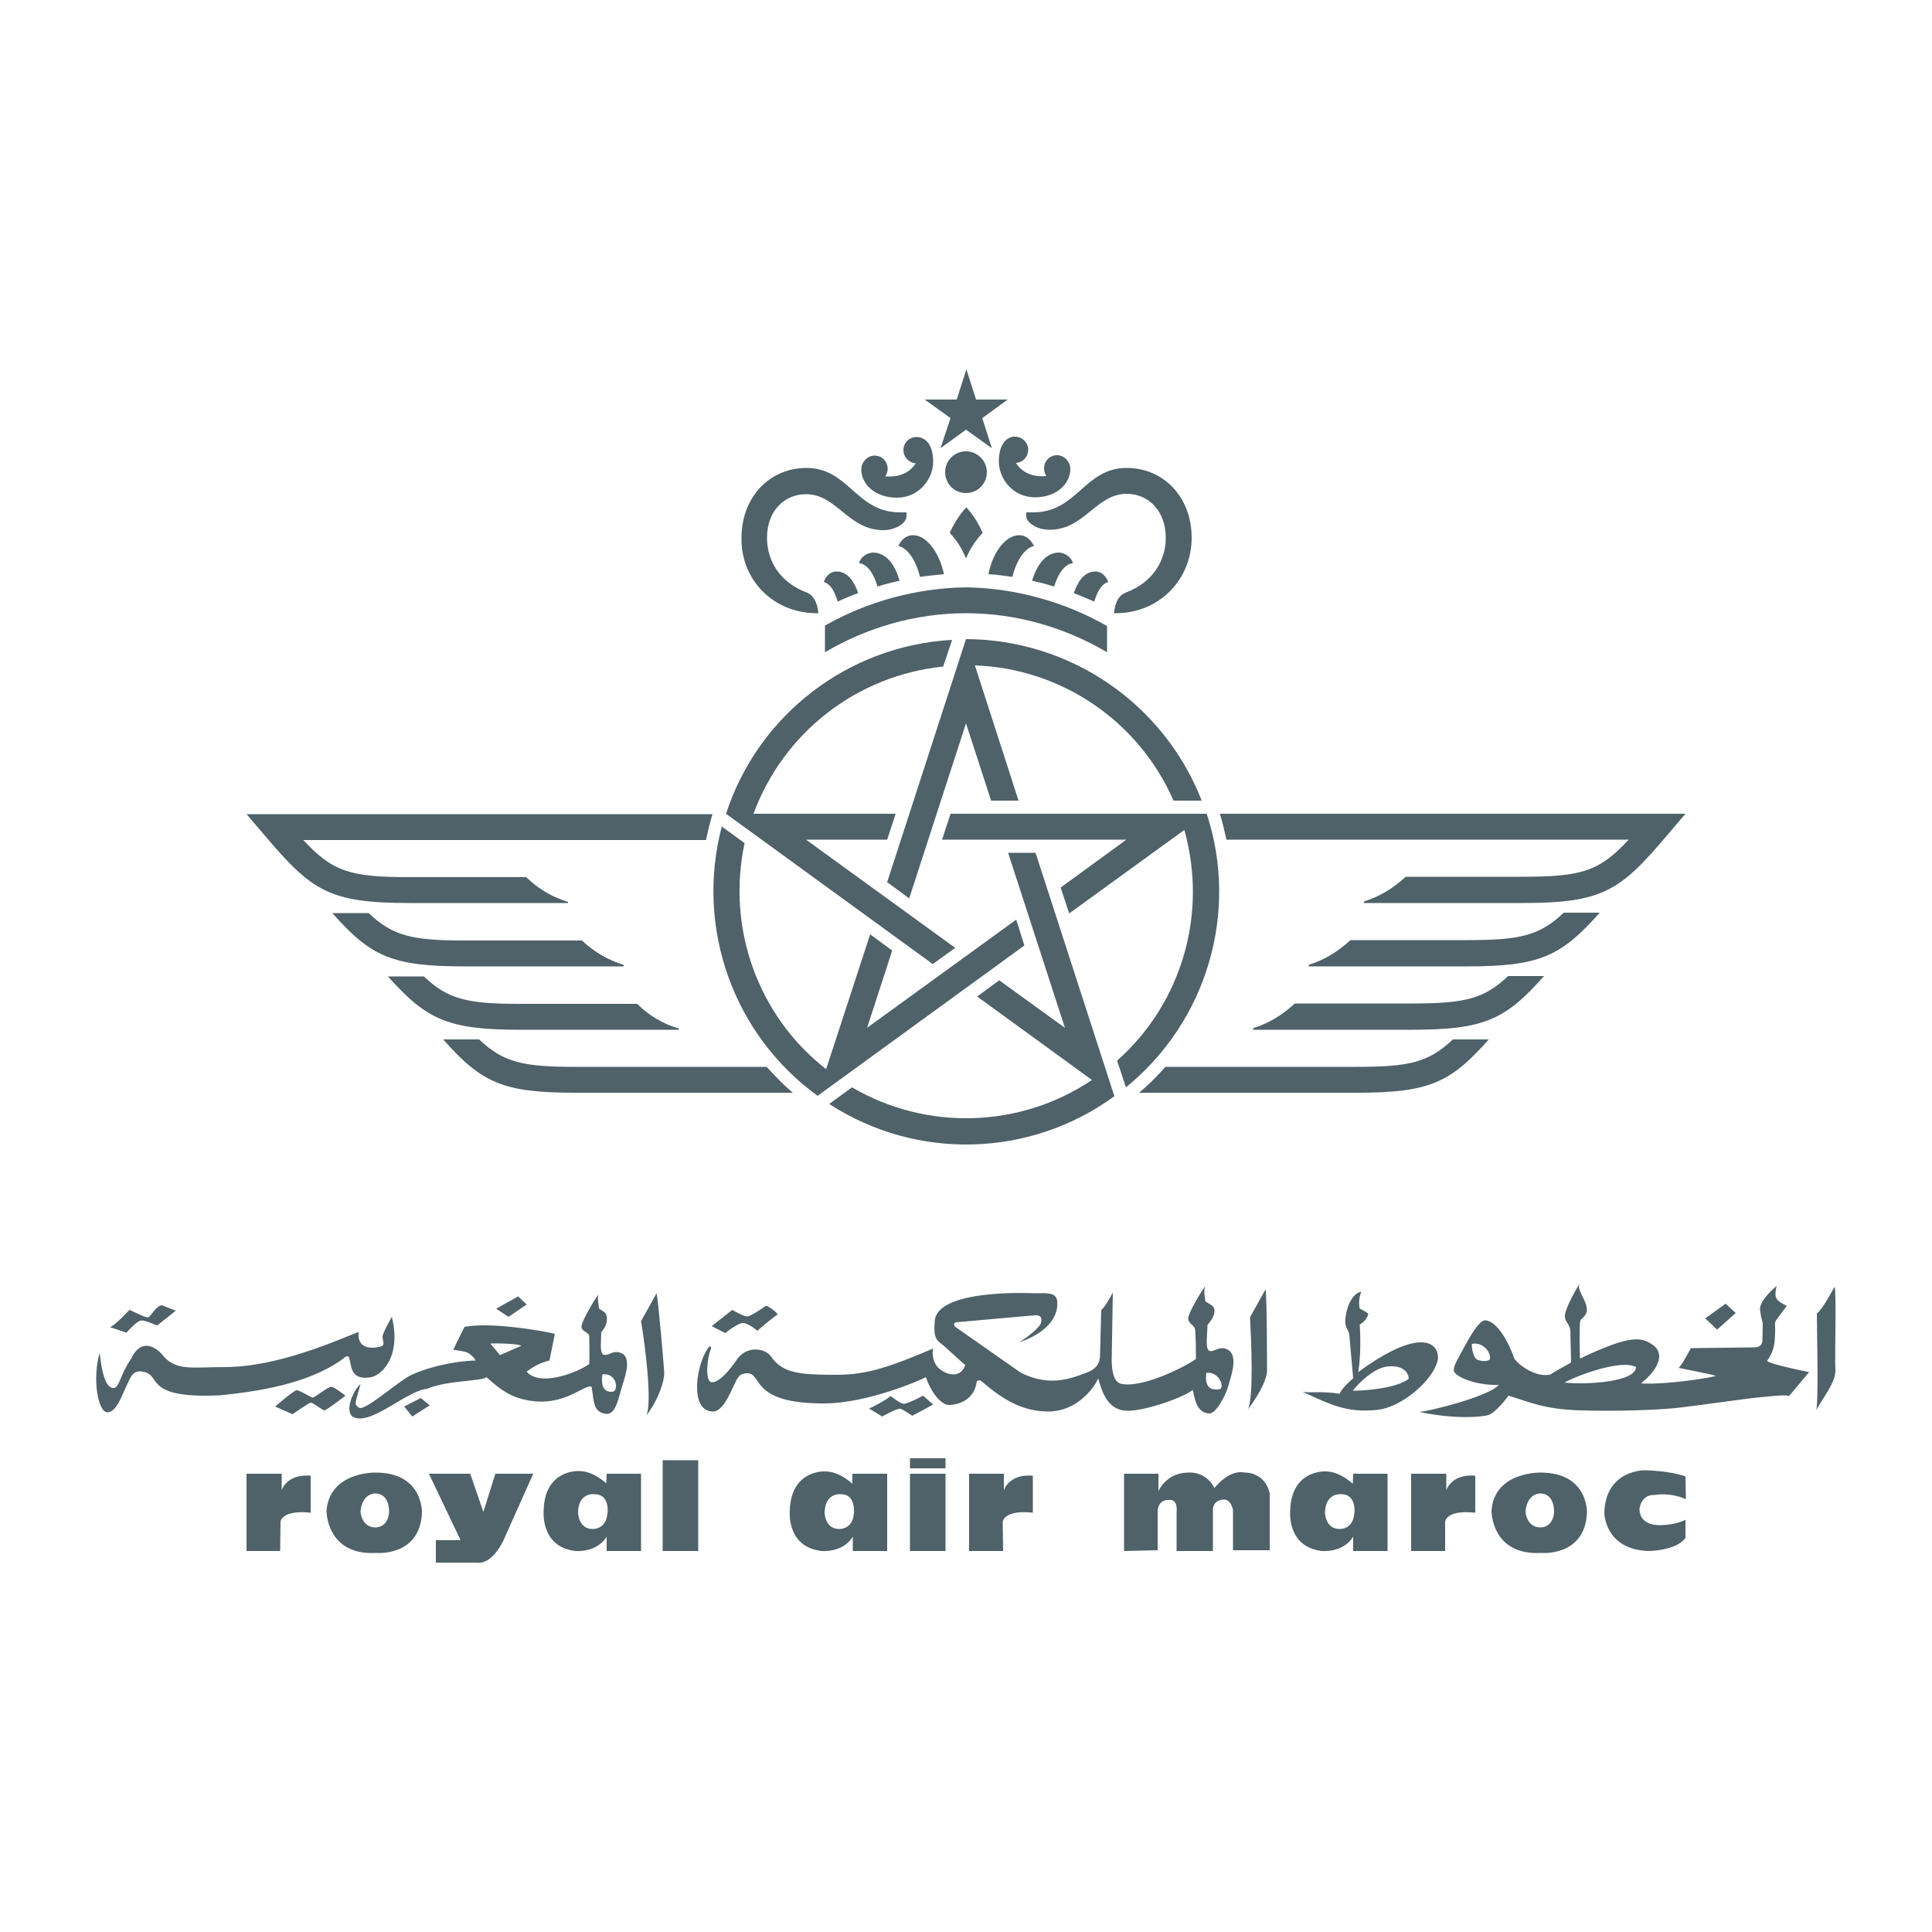 <?xml version="1.0" encoding="utf-8"?>
<!-- Generator: Adobe Illustrator 27.7.0, SVG Export Plug-In . SVG Version: 6.00 Build 0)  -->
<svg version="1.1" id="Laag_1" xmlns="http://www.w3.org/2000/svg" xmlns:xlink="http://www.w3.org/1999/xlink" x="0px" y="0px"
	 viewBox="0 0 500 500" style="enable-background:new 0 0 500 500;" xml:space="preserve">
<style type="text/css">
	.st0{fill:#4F6169;}
</style>
<path class="st0" d="M211.6,283.6L211.6,283.6l53.5-38.9L263,238l-38.6,28l6.5-20l-5.7-4.2l-11.4,34.9
	c-17.7-13.8-25.8-36.6-21.1-58.5l-5.9-4.3C179.9,240.1,189.8,267.8,211.6,283.6 M247.2,245.3l-38.6-28h21l2.2-6.7H195
	c7.8-21.1,26.8-35.8,49.1-38.1l2.3-6.9c-26.9,1.5-50.2,19.4-58.5,45l53.5,38.9L247.2,245.3z M211.4,158.7h0.4
	c-0.3-2.9-1.3-4.7-3.1-5.4c-6.7-2.5-10.2-8-10.2-14.1c0-7,4.5-11.3,10.1-11.3c8,0,10.9,9.3,20,9.3c3.3,0,6-1.9,6-3.6v-1h-1.7
	c-11.4,0-13.2-11.5-24.2-11.5c-9.4,0-16.8,7.4-16.8,18.1C191.7,149.9,200,158.7,211.4,158.7 M106,233.7h41v-0.3
	c-4-1.2-7.8-3.4-10.8-6.4H106c-15.4,0-19.9-1.4-27.5-9.6h104.2c0.5-2.3,1-4.5,1.7-6.7H63.8l4.7,5.5C80.7,230.6,85.2,233.7,106,233.7
	 M232.1,128.8c5.8,0,9.4-4.9,9.4-9.3c0-4.6-2.1-6.4-4.3-6.4c-1.9,0-3.4,1.5-3.4,3.4c0,2,1.8,3.4,3.2,3.4c-1.8,2.7-4.4,3.6-7.9,3.4
	c1.1-1.6,0.7-3.7-0.8-4.8c-0.6-0.4-1.3-0.6-2-0.6c-1.7,0-3.4,1.6-3.4,3.6C222.9,125.3,226.5,128.8,232.1,128.8 M198.4,276.1H149
	c-13.6,0-18.7-1.1-25-7.1h-9.3c10,11.3,15.5,13.8,34.3,13.8h56.2C202.8,280.8,200.6,278.5,198.4,276.1 M175.7,266.5v-0.3
	c-4.1-1.2-7.8-3.4-10.8-6.4h-30.2c-13.6,0-18.7-1.1-25-7.1h-9.3c10,11.2,15.5,13.8,34.3,13.8H175.7z M161.4,250.1v-0.4
	c-4-1.2-7.7-3.4-10.8-6.3h-30.2c-13.6,0-18.7-1.1-25-7.1H86c10,11.3,15.5,13.8,34.3,13.8H161.4z M263.8,138.5c-3.4,0-6.8,4.1-8,10.1
	c2.1,0.1,4.1,0.4,6.2,0.7c1.3-5.2,3.7-7.6,5.6-8C266.8,139.7,265.5,138.5,263.8,138.5 M250,165.4l-20.4,62.9l5.7,4.2l14.7-45.3
	l6.5,20h7.1l-11.3-35c22.4,0.8,42.4,14.4,51.4,35h7.3C301.2,182.1,277,165.5,250,165.4 M286.5,168.8V162c-11.1-6.3-23.7-9.8-36.5-10
	c-12.8,0.2-25.4,3.6-36.5,9.9v6.9c10.7-6.3,23.2-10.1,36.5-10.1S275.8,162.5,286.5,168.8 M216.8,155.7c1.7-0.8,3.5-1.6,5.3-2.2
	c-0.9-2.6-2.5-5.6-5.6-5.6c-1.6,0-2.8,1.2-3.3,2.7C214.6,151.1,215.8,152.3,216.8,155.7 M220.5,281.4l-5.9,4.3
	c22.6,14.7,52,13.9,73.8-2h0L268,220.7h-7.1l14.7,45.3l-17-12.3l-5.7,4.2l29.7,21.6C264,292,239.8,292.7,220.5,281.4 M238.1,149.3
	c2-0.3,4.1-0.5,6.2-0.7c-1.3-6-4.7-10.1-8-10.1c-1.8,0-3.1,1.2-3.8,2.8C234.4,141.7,236.8,144.1,238.1,149.3 M225.9,143
	c-1.6,0.1-3.1,1.1-3.6,2.7c1.4,0.2,3.4,1.4,4.8,6.1c1.9-0.6,3.8-1.1,5.7-1.5C231.5,145.6,229,143,225.9,143 M385.3,269H376
	c-6.3,6-11.4,7.1-25,7.1h-49.4c-2.1,2.4-4.4,4.7-6.8,6.7H351C369.8,282.8,375.3,280.3,385.3,269 M246,210.6l-2.2,6.7h47.7l-17,12.4
	l2.2,6.7l29.8-21.6c6.1,21.6-0.6,44.8-17.4,59.7l2.3,6.9c20.9-17,29.3-45.2,20.9-70.8L246,210.6z M421.5,217.3
	c-7.6,8.2-12.1,9.6-27.5,9.6h-30.2c-3.4,3.1-6.7,5.1-10.8,6.4v0.4h41c20.7,0,25.3-3.1,37.5-17.6l4.7-5.5H315.7
	c0.7,2.2,1.2,4.5,1.7,6.7L421.5,217.3L421.5,217.3z M243.4,116l6.6-4.8l6.7,4.8l-2.5-7.8l6.6-4.8h-8.2l-2.5-7.8l-2.5,7.8h-8.3
	l6.7,4.8L243.4,116z M399.6,252.6h-9.3c-6.3,6-11.4,7.1-25,7.1h-30.2c-3.4,3.1-6.7,5.1-10.8,6.4v0.4h41
	C384.1,266.5,389.6,263.9,399.6,252.6 M414,236.2h-9.3c-6.3,6-11.4,7.1-25,7.1h-30.2c-3.4,3.1-6.7,5.1-10.8,6.4v0.4h41
	C398.5,250.1,404,247.5,414,236.2 M286.8,150.6c-0.5-1.4-1.7-2.7-3.3-2.7c-3.1,0-4.7,3-5.6,5.6c1.8,0.7,3.5,1.4,5.3,2.2
	C284.2,152.3,285.4,151.1,286.8,150.6 M245.8,137.9c1.9,2.1,3,3.8,4.1,6.4l0.1,0.1l0.1-0.1c1.2-2.7,2.3-4.3,4.2-6.4
	c-1-2.4-2.5-4.7-4.2-6.6C248.6,132.7,246.5,136.1,245.8,137.9 M265.6,132.6v1c0,1.6,2.7,3.5,6,3.5c9.1,0,12-9.3,20-9.3
	c5.6,0,10.1,4.4,10.1,11.4c0,6.1-3.6,11.6-10.2,14.1c-1.9,0.7-2.9,2.4-3.2,5.4h0.4c11.4,0,19.7-8.8,19.7-19.5
	c0-10.7-7.4-18.1-16.8-18.1c-11,0-12.8,11.5-24.2,11.5L265.6,132.6z M258.5,119.4c0,4.5,3.6,9.3,9.4,9.3c5.5,0,9.1-3.5,9.1-7.3
	c0-2-1.7-3.6-3.4-3.6c-1.9,0-3.4,1.5-3.4,3.4c0,0.7,0.2,1.4,0.6,2c-3.4,0.3-6.1-0.7-7.9-3.4c1.8-0.1,3.2-1.6,3.2-3.4
	c0-1.9-1.6-3.4-3.5-3.4C260.6,113,258.5,114.9,258.5,119.4 M250,116.8c-3,0-5.4,2.4-5.4,5.4c0,3,2.4,5.4,5.4,5.4
	c3,0,5.4-2.4,5.4-5.4C255.4,119.3,253,116.8,250,116.8 M277.7,145.7c-0.5-1.5-2-2.6-3.6-2.7c-3.1,0-5.6,2.6-7,7.3
	c1.9,0.4,3.8,0.9,5.7,1.5C274.3,147.1,276.3,145.9,277.7,145.7 M72.5,401.4h-8.7v-20h9.1v4.3c0,0,1.2-4.3,7.5-3.8v9.6
	c0,0-6.7-1-7.8,2.2L72.5,401.4z M259.6,401.4h-8.8v-20h9v4.3c0,0,1.2-4.3,7.5-3.8v9.6c0,0-6.7-1-7.8,2.2L259.6,401.4z M97.3,386.5
	c0,0-3.5-0.3-4,4.6c0,0,0.1,4,3.7,4.2c0,0,3.4,0.3,3.7-4C100.7,391.3,100.9,386.7,97.3,386.5 M109.2,391.5
	c-0.5,11.4-11.8,10.4-11.8,10.4c-13,0.7-12.9-10.9-12.9-10.9c0.8-10.2,12.7-9.9,12.7-9.9C109.6,381.1,109.2,391.5,109.2,391.5
	 M398.8,386.5c0,0-3.5-0.3-4,4.6c0,0,0.1,4,3.7,4.2c0,0,3.4,0.3,3.7-4C402.2,391.3,402.4,386.7,398.8,386.5 M410.7,391.5
	c-0.5,11.4-11.8,10.4-11.8,10.4c-13,0.7-12.9-10.9-12.9-10.9c0.7-10.2,12.7-9.9,12.7-9.9C411.1,381.1,410.7,391.5,410.7,391.5
	 M111,381.4h10.7l3.4,9.9l3.1-9.9h9.8l-7.2,16.1c0,0-2.9,7.7-7.7,6.9h-10.3v-5.8h6.4L111,381.4z M153.9,386.7c0,0-4.2-0.6-4.3,4.7
	c0,0,0,4.3,3.8,4.3c0,0,3.5,0.2,3.8-4.1C157.3,391.5,157.8,386.7,153.9,386.7 M157,381.4h8.9v20H157v-3.7c-2.6,4.2-8,3.7-8,3.7
	c-9.3-1-8.3-10.6-8.3-10.6c0.3-10.5,9-10.1,9-10.1c3.8-0.1,7.2,3.2,7.2,3.2L157,381.4z M217.7,386.7c0,0-4.1-0.6-4.3,4.7
	c0,0,0,4.3,3.8,4.3c0,0,3.5,0.2,3.8-4.1C221,391.5,221.5,386.7,217.7,386.7 M220.7,381.4h8.9v20h-8.9v-3.7c-2.6,4.2-8,3.7-8,3.7
	c-9.3-1-8.3-10.5-8.3-10.5c0.3-10.5,9-10.1,9-10.1c3.8-0.1,7.2,3.2,7.2,3.2V381.4z M373.9,401.4h-8.7v-20h9.1v4.3
	c0,0,1.2-4.3,7.5-3.8v9.6c0,0-6.8-1-7.8,2.2V401.4z M347.2,386.7c0,0-4.1-0.6-4.3,4.7c0,0,0,4.3,3.8,4.3c0,0,3.5,0.2,3.8-4.1
	C350.6,391.5,351,386.7,347.2,386.7 M350.2,381.4h8.9v20h-8.9v-3.7c-2.6,4.2-8,3.7-8,3.7c-9.3-1-8.3-10.5-8.3-10.5
	c0.3-10.5,9-10.1,9-10.1c3.8-0.1,7.2,3.2,7.2,3.2L350.2,381.4z M171.5,377.9h9.2v23.5h-9.2V377.9z M235.5,381.4h9.2v20h-9.2V381.4z
	 M235.5,377.4h9.2v2.6h-9.2V377.4z M290.9,401.4v-20h8.9v4.5c0,0,2-4.8,7.8-4.8c0,0,4.4-0.5,6.7,4c0,0,3.7-4.9,7.8-4
	c0,0,5.2-0.3,6.5,5.4l0,14.7h-9.5v-10.4c0,0-0.5-3-2.6-2.7c0,0-2.3,0-2.6,2.4v10.9h-9.4v-10.1c0,0,0.5-3.5-2.1-3.1
	c0,0-2.3-0.3-2.8,2.5v10.5L290.9,401.4z M436.2,382.1c0,0-3.4-1.4-10.6-1.6c0,0-10.1-0.1-10.4,11c0,0,0,9.4,11.3,9.9
	c0,0,7.3,0,9.7-3.4v-4.7c0,0-2.3,1.4-6.7,1.4c0,0-5.2,0.3-5.2-4.2c0,0,0.3-3.8,4-3.6c0,0,3.8-0.8,8,1.1L436.2,382.1z M101.4,340.8
	c0,0-2.4,4.2-2.4,5.1c0,0.9,0.6,2.1-0.1,2.4c-0.7,0.4-6.6,1.9-6.1-3.6c-5.9,2.3-21,9.1-34.7,9.1c-8.1,0-12.2,1-15.6-2.6
	c-1.6-2.2-5.8-5.5-8.6,0.5c-2.9,4.1-3,7.9-4.8,7.5c-1.9-0.4-2.8-4.3-3.3-9.1c-2,6.8-0.4,15.5,2,15.4c2.3,0,3.7-4.2,4.9-6.8
	c1.2-2.6,1.7-3.7,3.4-3.8c6.6,0.3-0.3,7.2,20.9,6.2c9.9-1,22.6-3,31.3-9.1c1.6-1.3,2-1.7,2.4,0.9c0.5,2.8,1.7,3.9,4.7,3.6
	C98.6,356.4,104,351.2,101.4,340.8 M474.8,333c-1.1,1.9-3.4,6.2-4.6,6.9c0,3.2,0.5,23.7-0.2,25.1c1.8-3.3,5.2-7.4,5-10.5
	C474.8,351.4,475.3,334.4,474.8,333 M446.6,337.4l-5.3,3.8l3.1,2.9l4.8-4.3L446.6,337.4z M385.6,351.7c0.3-1.9-2-4.5-4.7-3.9
	c0,2.1,0.7,4,1.7,4.2C383.6,352.3,385.2,352.4,385.6,351.7 M423.4,353.8c-3.7-2.1-15.1,2.1-18.5,4
	C409.8,358.4,423.3,357.8,423.4,353.8 M462.4,338c0,0-2,2.6-2.7,3.6c-0.6,1-0.2,1.3-0.3,3.1c-0.1,1.8,0.1,4.6-2.1,7.5
	c0.8,0.9,10.9,2.9,10.9,2.9l-5.2,6.2c-0.7-0.5-6,0.2-8.4,0.4c-2.3,0.2-14.1,1.9-19.2,2.5c-5.1,0.7-17,1.1-26.5,0.8
	c-9.5-0.3-13.1-2.2-18.5-3.8c0,0-3.2,4.4-5.2,5c-2,0.6-8.9,1.1-17.9-0.8c2.8-0.2,18-4,20.6-7c-6.3,0.2-11.2-2.2-11.6-3.5
	c-0.4-1.3,1.6-4.2,2.6-6.2c1.1-2,3.8-7.1,5.5-7c3.1,0.2,6.1,5.8,7.5,9.9c1.4,2,5.9,5,9.4,4.1c0.6-0.5,3.8-2.2,5.3-3.1l-0.2-8.2
	c-0.1-1.6-1.2-2.1-1.4-3.5c-0.2-1.4,1.5-4.8,3.7-8.6c-0.5,1.7,1.5,3.7,1.9,5.9c0.5,2.2-1.4,3-1.6,3.5s-0.3,5.2-0.1,9.9
	c13.4-6.4,16-5.5,18.9-3.5c2.9,2,1.8,6-3.1,9.9c3.2,0.4,13.8-0.6,19.4-1.9c-0.4-0.3-9.7-2.1-9.7-2.1c0.6-0.2,3.2-5.1,3.2-5.1
	l16.4-0.2c2.1,0,2.1-1.6,2.1-1.6l0.1-4.2c0-1.1-0.4-1.3-0.7-3.9c-0.3-2.5,4.3-6.2,4.3-6.2C458.9,336.4,460,336.6,462.4,338
	 M364.6,356.8c-0.1-1.4-1.2-3.4-5-3.2c-3.7,0.1-7.9,4.2-9.5,6.3C351.7,360,361.3,359.5,364.6,356.8 M351.9,338.7
	c0.7,0.2,1.8,1,2.1,1.2c0.3,0-0.2,1.8-2.1,2.9c0.5,7.6-0.4,12.3-0.4,12.3c13.3-9.8,19.8-9,20.6-4.5c0.8,4.5-8.3,13.6-15.9,14.3
	c-7.6,0.7-11.5-1.2-19.1-4.7c1.4,0.3,5.3-0.2,9.6,0.5c0.3-1,2.1-2.8,3.5-4l-1-11.3c-0.1-1.3-1.3-1.5-1-4.3c0.3-2.8,1.7-6.4,4.1-6.8
	C351.7,335.8,351.6,337.3,351.9,338.7 M327.5,333.7c-0.4,0.8-4,7.2-4,7.2c0.3,5.4,1,20.3-0.5,23.8c3.4-4.5,4.9-8.2,4.9-9.9
	C327.9,354.8,327.9,334.6,327.5,333.7 M312.2,355.3c-0.2,1.4-0.5,5,3.6,4.2C316.9,358.7,315.4,354.9,312.2,355.3 M311.9,336.6
	c0,0.5,2.2,1,2.4,2.3c0.1,1.3-0.4,2.3-1.8,4l-0.2,4.1c0,0-0.1,1.9,0.5,2.5c1.3,0.7,2.5-1.2,4.5-0.4c3.4,1.2,1.4,6.7,0.6,9.5
	c-0.7,2.7-3.3,7.3-4.9,7.2c-2.6-0.1-3.6-2.2-4.3-6.1c-1.9,1.7-12.1,5.5-17,5.4c-4.9-0.1-6.4-4.5-7.5-8.4c-0.6,1.7-5,8.7-13.2,8.6
	c-8.1-0.1-13.7-5.1-17.3-8.1l-0.9,0.2c-0.6,4.8-4.4,6-6.8,6.2c-2.5,0.3-5.1-3.5-6.4-7.2c-1.1,0.7-15,6.7-25.9,6.8
	c-19.9,0.2-16.2-7.9-20.4-7.8c-1.8,0.1-2.2,0.6-3.4,3.2c-1.2,2.6-3,6.7-5.4,6.7c-5.7,0-4.7-10.7-1.6-15.9c1-1.8,1.4-0.7,0.9,0.2
	c-0.5,1-1.6,7.7,0.3,8.1c1.3,0.2,3.4-1.3,6.3-5.4c2.5-4.2,7.5-3.5,9.1-1.3c3,4.5,7.7,4.7,15.8,4.8c8.1,0.1,13.3-1.3,26.2-6.8
	c-0.3,1.1-0.2,3.9,1.8,5.4c2,1.5,5.3,2.3,6.5-1.1l-5.3-4.8c-1.8-1.6-3-1.6-2.6-6.3c0-8.9,25.9-7.5,25.9-7.5c2.8,0,5.5-0.4,5.8,2
	c0.5,5.5-4.9,9.1-9.9,10.7c1.5-0.8,5.3-3.7,5.7-5c0.4-1.5-0.2-2.1-1.6-2c-1.4,0.1-20.3,1.8-20.3,1.8c-1,0.2-0.4,1.1-0.4,1.1l17,11.9
	c7.7,4,13.7,1.3,17.2,0c3.4-1.3,3.4-3.5,3.4-5.1l0.3-11.1c0.9-0.5,3-4.5,3-4.5l-0.3,17.8c0.1,2.1,0.3,5.6,2.8,5.9
	c5.5,0.9,16.3-4.5,19-6.5c0-2.5,0-5-0.2-7.5c0-1.2-1.8-1.6-1.8-3c0-1.4,3.6-7.4,4.4-8.3C311.4,334.1,311.9,336.1,311.9,336.6
	 M189.5,339l-5.3,4.2l3.5,1.8c0,0,3.4-2.8,4.8-2.6s3.5,2,3.5,2s4.6-4,5.3-4.2c-1.1-1.5-3-2.3-3-2.3s-4,2.8-4.9,2.8
	C192.4,340.7,189.5,339,189.5,339 M230.5,361.3c-0.7,0.7-4.8,3-5.6,3.2l3.4,2.1c0,0,4-2.3,4.8-2c0.8,0.3,3,1.8,3,1.8l5.4-2.9
	l-2.6-2.3c0,0-4.1,2.2-5.1,2.1C232.8,363.1,230.5,361.3,230.5,361.3 M169.9,334.7c-0.4,0.8-4,7.2-4,7.2c1.1,6.6,2.9,20.9,1.4,24.4
	c3.4-4.5,4.6-9.1,4.6-10.8C172,355.5,170.3,335.6,169.9,334.7 M129.4,350.7l5.5-2.4c-0.8-0.6-6.9-0.7-8-0.6L129.4,350.7z
	 M155.9,355.7c-0.2,1.4-0.5,5.1,3,4.4C160.2,358.9,159.1,355.2,155.9,355.7 M110.6,359.4c-5.4,0.5-14.3,9.4-19,7.4
	c-2.7-1.2-0.2-7.1,1.7-8.6c-1.6,5.8-1.6,5.1-0.4,6.1c1.2,1,8.6-5.4,12.2-7.7s12.1-4.4,18-4.5c-0.5-0.9-1.3-1.6-2.2-2.1
	c-0.8-0.3-3.6-0.7-3.6-0.7l2.9-5.9c6.4-1.3,19.9,0.9,23.4,1.8l-1.4,6.9c-2.1,0.5-4.2,1.5-5.9,2.9c3.6,4.1,13.5,0,16.2-2
	c0.1-1.1,0-7.1,0-7.1c0-1.2-2-1.2-2-2.6c0-1.4,3.6-7.4,4.4-8.3c-0.4,0.9,0.1,3,0.1,3.5c0,0.5,1.9,0.8,2,2.2c0.2,1.3-0.1,2.5-1.4,4.1
	l-0.1,3.2c0,0-0.1,1.9,0.5,2.5c1.3,0.7,2.5-1.2,4.6-0.4c3.4,1.2,0.7,7.3,0,10c-0.7,2.7-1.6,6.1-3.8,5.8c-3.4-0.5-3-3.1-3.7-7
	c-1.9-0.8-7,5.3-16.5,3.5c-3.9-0.7-6.7-2.3-10.7-6C124.8,357.5,115.6,357.2,110.6,359.4 M134.1,335.5l-5.7,3.2l3.2,2.1l4.7-3.2
	L134.1,335.5z M41.9,337.8l3.6,1.4c0,0-4.5,3.6-4.8,3.8c-0.3,0.1-3.3-1.6-4.4-1.2c-1.1,0.3-3.6,3.1-3.6,3.1s-3.4-1.2-4.2-1.4
	c1.8-1,4.5-4,5-4.5c2.1,0.9,4.2,2.1,4.9,1.9C39.1,340.5,40.6,337.8,41.9,337.8 M80.9,361.7c0.6,0,4-2.9,4.9-2.8
	c0.8,0.1,3.6,2.3,3.6,2.3s-5,3.9-5.5,3.8c-0.5-0.1-3-2.1-3.5-2c-0.5,0.1-4.7,3-4.7,3l-4.5-2c0,0,4.8-4.1,5.5-4.2
	C77.5,359.7,80.1,361.5,80.9,361.7 M108.9,361.8l-4.3,2.2l2.1,2.6l4.5-2.9L108.9,361.8z"/>
</svg>

